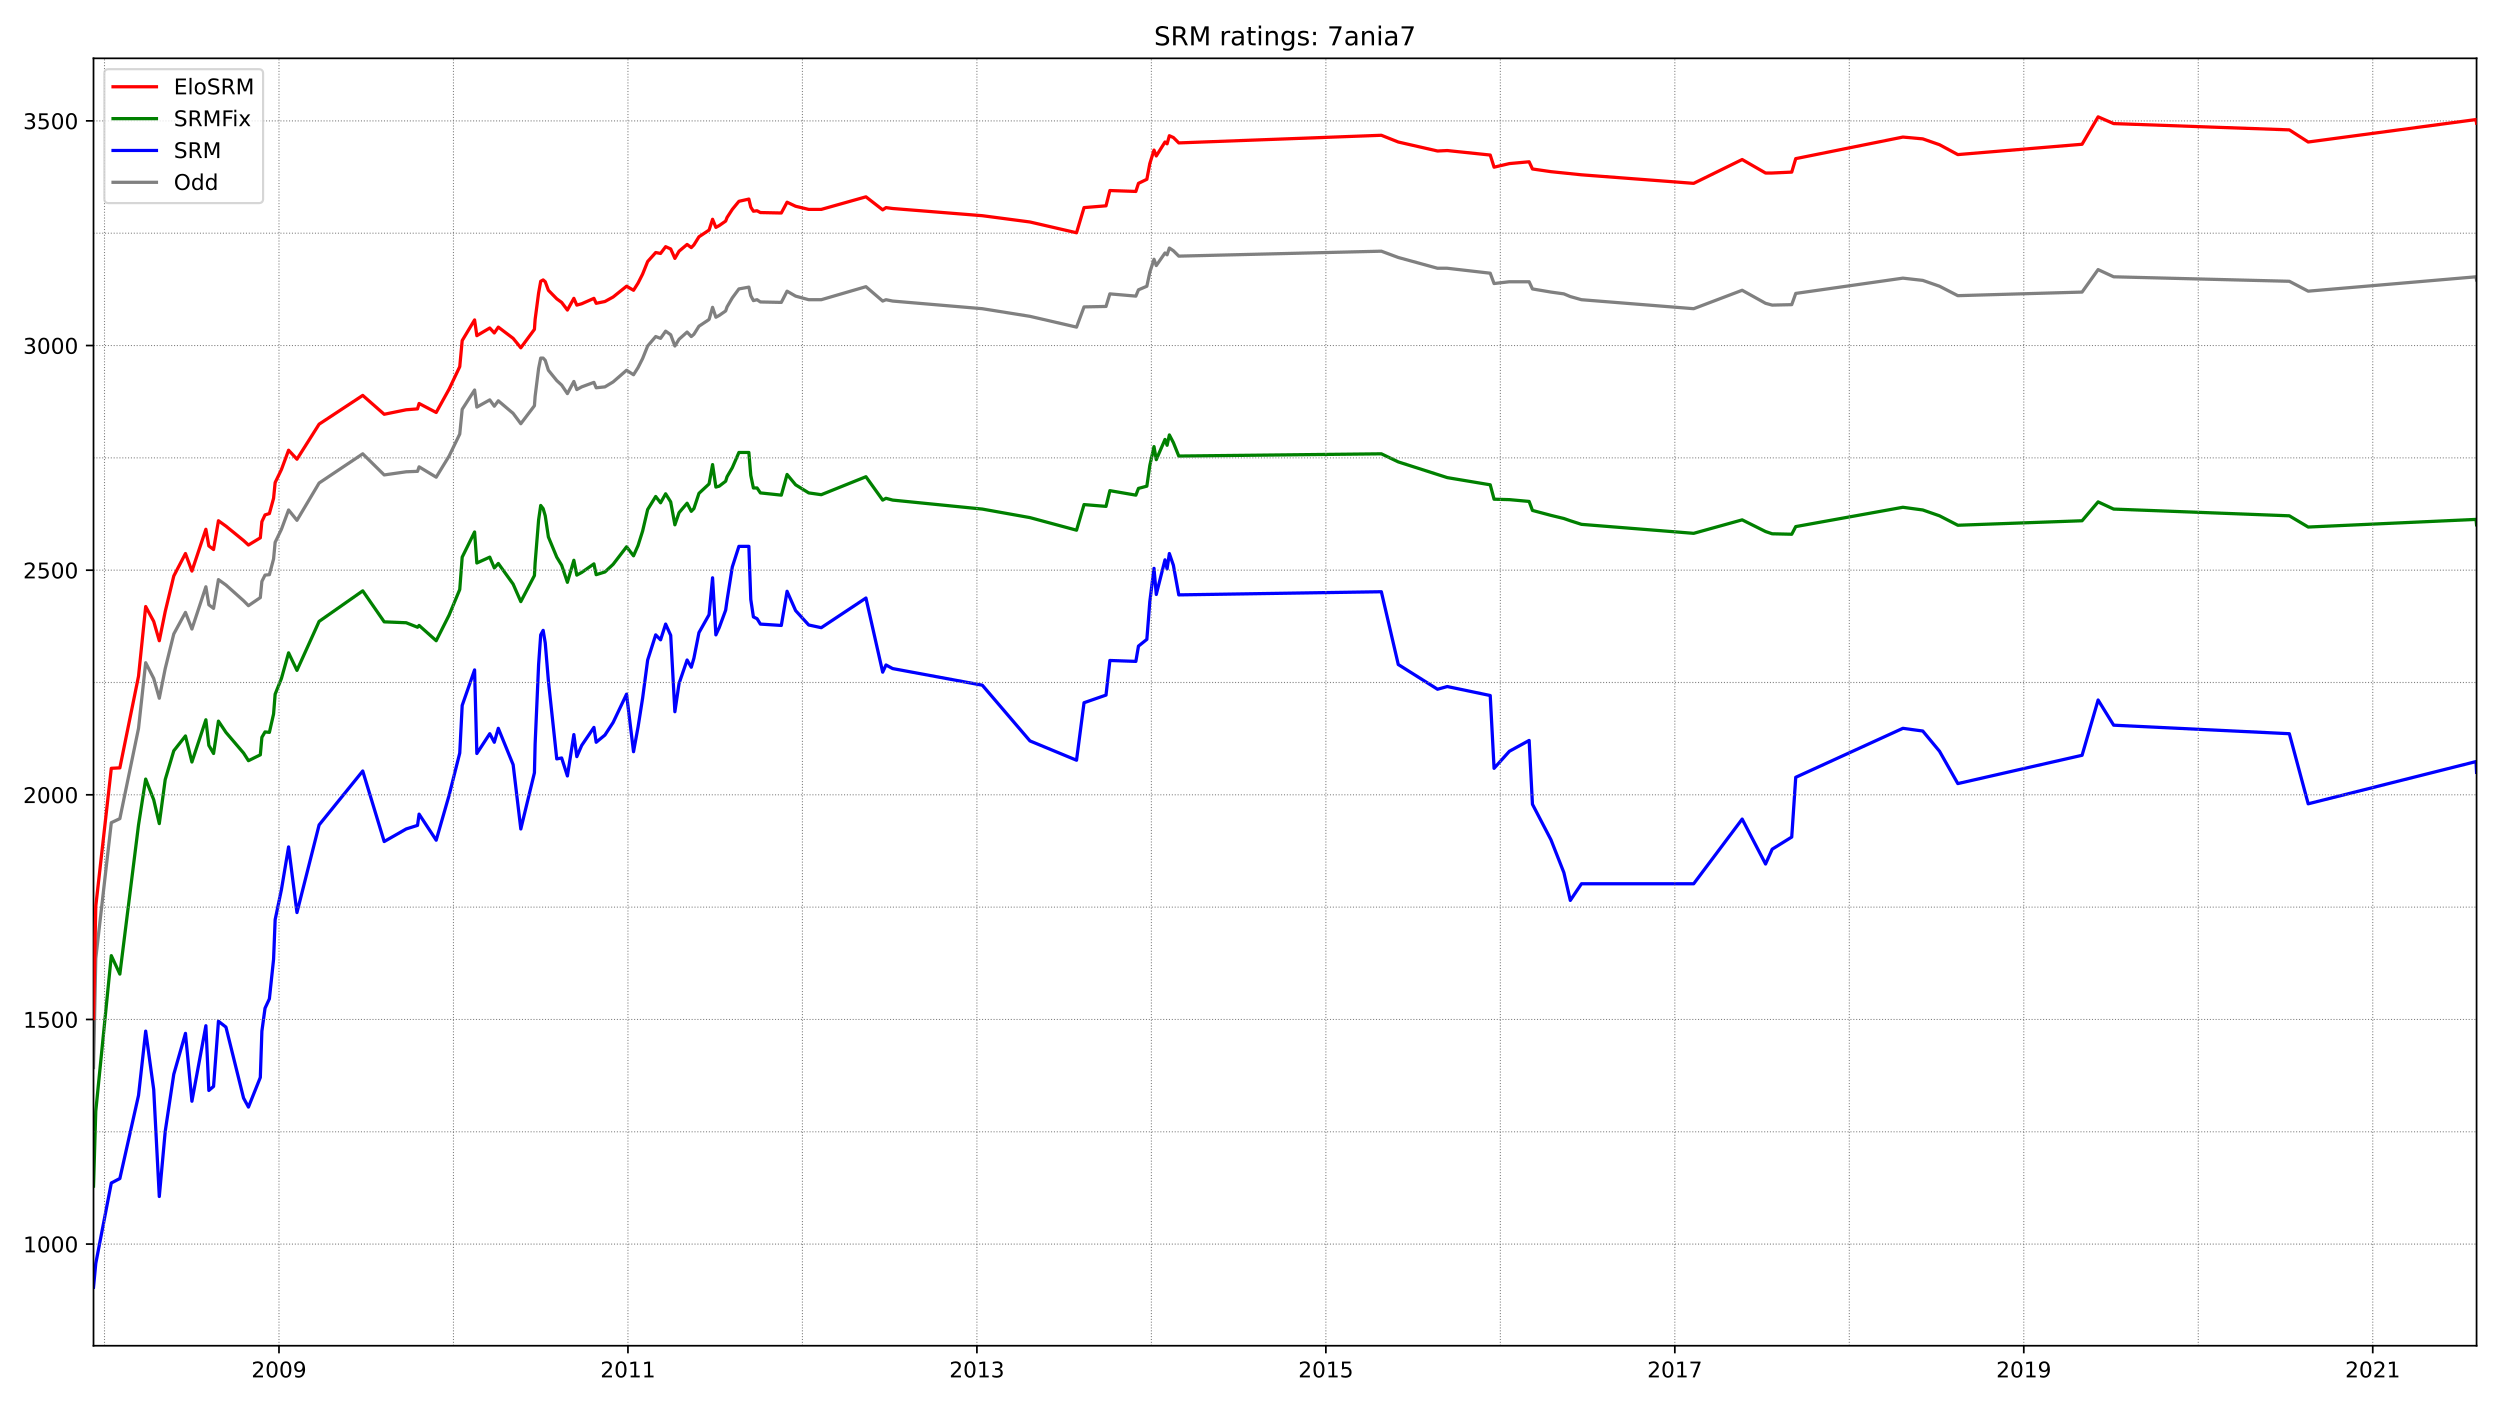 <?xml version="1.0" encoding="utf-8" standalone="no"?>
<!DOCTYPE svg PUBLIC "-//W3C//DTD SVG 1.1//EN"
  "http://www.w3.org/Graphics/SVG/1.1/DTD/svg11.dtd">
<!-- Created with matplotlib (https://matplotlib.org/) -->
<svg height="648pt" version="1.1" viewBox="0 0 1152 648" width="1152pt" xmlns="http://www.w3.org/2000/svg" xmlns:xlink="http://www.w3.org/1999/xlink">
 <defs>
  <style type="text/css">*{stroke-linecap:butt;stroke-linejoin:round;}</style>
 </defs>
 <g id="figure_1">
  <g id="patch_1">
   <path d="M 0 648 
L 1152 648 
L 1152 0 
L 0 0 
z
" style="fill:#ffffff;"/>
  </g>
  <g id="axes_1">
   <g id="patch_2">
    <path d="M 43.09 620.12 
L 1141.2 620.12 
L 1141.2 26.88 
L 43.09 26.88 
z
" style="fill:#ffffff;"/>
   </g>
   <g id="line2d_1">
    <path clip-path="url(#p98ef422252)" d="M 43.09 491.918 
L 44.135 441.61 
L 51.291 379.087 
L 55.23 377.224 
L 63.833 335.611 
L 67.13 305.385 
L 70.828 312.631 
L 73.401 321.74 
L 76.135 308.076 
L 80.074 292.135 
L 85.461 282.198 
L 88.436 289.858 
L 94.868 270.397 
L 96.235 278.678 
L 98.406 280.335 
L 100.657 267.085 
L 104.114 269.569 
L 112.234 276.815 
L 114.486 279.092 
L 119.953 275.366 
L 120.676 267.913 
L 122.124 265.014 
L 124.134 264.807 
L 126.063 257.561 
L 126.787 249.901 
L 129.681 243.898 
L 132.978 234.995 
L 136.837 239.757 
L 147.048 222.574 
L 167.148 209.117 
L 177.037 218.847 
L 187.168 217.398 
L 192.394 217.191 
L 193.117 215.121 
L 200.997 219.882 
L 206.946 210.152 
L 211.851 200.008 
L 212.976 188.621 
L 218.685 179.719 
L 219.73 187.586 
L 225.68 184.273 
L 227.77 187.172 
L 229.619 184.687 
L 236.453 190.484 
L 239.991 195.246 
L 246.262 186.965 
L 246.584 182.617 
L 248.192 169.781 
L 249.156 165.02 
L 250.282 165.02 
L 251.247 166.055 
L 252.694 170.609 
L 256.553 175.371 
L 258.805 177.441 
L 261.458 181.375 
L 264.433 175.785 
L 265.799 179.512 
L 268.051 178.27 
L 273.679 176.199 
L 274.724 178.684 
L 278.744 178.27 
L 282.523 175.992 
L 288.714 170.609 
L 291.93 172.68 
L 294.02 169.367 
L 296.11 165.227 
L 298.442 159.43 
L 302.14 155.082 
L 304.392 155.91 
L 306.723 152.598 
L 309.055 154.254 
L 310.984 159.43 
L 312.914 156.325 
L 316.612 153.012 
L 318.542 155.082 
L 319.748 154.047 
L 322.08 150.321 
L 326.743 147.215 
L 328.351 141.626 
L 329.879 146.18 
L 331.406 145.352 
L 334.381 143.282 
L 335.024 141.418 
L 337.436 137.278 
L 340.491 133.137 
L 345.074 132.309 
L 345.959 136.243 
L 347.165 138.52 
L 348.853 138.106 
L 350.381 139.141 
L 360.029 139.348 
L 362.682 134.172 
L 366.622 136.45 
L 372.652 138.106 
L 378.44 138.106 
L 399.023 132.102 
L 406.741 138.727 
L 408.269 138.106 
L 411.324 138.727 
L 452.65 142.247 
L 474.599 145.766 
L 496.066 150.735 
L 499.524 141.418 
L 509.654 141.211 
L 511.423 135.415 
L 523.403 136.45 
L 524.609 133.551 
L 528.468 131.895 
L 529.835 125.477 
L 531.764 119.473 
L 532.809 122.372 
L 536.829 116.575 
L 537.794 117.403 
L 538.839 114.298 
L 540.689 115.54 
L 543.181 118.024 
L 636.526 115.747 
L 644.325 118.645 
L 662.415 123.614 
L 666.917 123.614 
L 686.696 125.891 
L 688.465 130.653 
L 695.54 129.825 
L 704.625 129.825 
L 706.153 133.137 
L 714.675 134.587 
L 720.625 135.415 
L 723.6 136.657 
L 728.745 138.106 
L 780.443 142.247 
L 802.794 133.758 
L 813.568 139.762 
L 816.623 140.59 
L 825.628 140.383 
L 827.477 135.208 
L 876.843 128.169 
L 886.009 129.204 
L 893.727 131.895 
L 902.169 136.243 
L 959.414 134.587 
L 966.811 124.235 
L 973.967 127.548 
L 1054.93 129.618 
L 1063.614 134.172 
L 1140.959 127.548 
L 1141.2 128.997 
L 1141.2 128.997 
" style="fill:none;stroke:#808080;stroke-linecap:square;stroke-width:1.5;"/>
   </g>
   <g id="line2d_2">
    <path clip-path="url(#p98ef422252)" d="M 43.09 593.155 
L 44.135 582.182 
L 51.291 545.124 
L 55.23 543.054 
L 63.833 504.753 
L 67.13 475.148 
L 70.828 502.062 
L 73.401 551.335 
L 76.135 521.316 
L 80.074 495.023 
L 85.461 476.183 
L 88.436 507.445 
L 94.868 472.664 
L 96.235 502.476 
L 98.406 500.613 
L 100.657 470.594 
L 104.114 473.285 
L 112.234 505.996 
L 114.486 510.136 
L 119.953 496.472 
L 120.676 475.148 
L 122.124 464.59 
L 124.134 460.242 
L 126.063 442.024 
L 126.787 423.805 
L 129.681 409.934 
L 132.978 390.267 
L 136.837 420.493 
L 147.048 380.122 
L 167.148 355.279 
L 177.037 387.782 
L 187.168 381.986 
L 192.394 380.329 
L 193.117 375.154 
L 200.997 387.161 
L 206.946 366.458 
L 211.851 346.998 
L 212.976 325.053 
L 218.685 308.697 
L 219.73 347.205 
L 225.68 338.096 
L 227.77 342.029 
L 229.619 335.611 
L 236.453 352.38 
L 239.991 381.986 
L 246.262 356.107 
L 246.584 342.857 
L 248.192 306.213 
L 249.156 292.549 
L 250.282 290.479 
L 251.247 296.276 
L 252.694 313.666 
L 256.553 349.689 
L 258.805 349.275 
L 261.458 357.556 
L 264.433 338.51 
L 265.799 348.654 
L 268.051 343.478 
L 273.679 335.197 
L 274.724 342.029 
L 278.744 338.717 
L 282.523 332.92 
L 288.714 319.877 
L 291.93 346.377 
L 294.02 334.99 
L 296.11 321.74 
L 298.442 304.143 
L 302.14 292.549 
L 304.392 294.827 
L 306.723 287.581 
L 309.055 292.756 
L 310.984 327.951 
L 312.914 314.908 
L 316.612 304.143 
L 318.542 307.455 
L 319.748 303.315 
L 322.08 291.514 
L 326.743 283.233 
L 328.351 266.257 
L 329.879 292.549 
L 331.406 289.237 
L 334.381 281.163 
L 335.024 276.608 
L 337.436 261.288 
L 340.491 251.765 
L 345.074 251.765 
L 345.959 276.194 
L 347.165 284.268 
L 348.853 285.096 
L 350.381 287.581 
L 360.029 288.202 
L 362.682 272.467 
L 366.622 281.37 
L 372.652 287.995 
L 378.44 289.237 
L 399.023 275.573 
L 406.741 309.733 
L 408.269 306.42 
L 411.324 308.076 
L 452.65 315.736 
L 474.599 341.408 
L 496.066 350.31 
L 499.524 323.811 
L 509.654 320.291 
L 511.423 304.35 
L 523.403 304.764 
L 524.609 297.725 
L 528.468 294.62 
L 529.835 277.229 
L 531.764 261.909 
L 532.809 273.917 
L 536.829 257.975 
L 537.794 262.116 
L 538.839 255.077 
L 540.689 260.46 
L 543.181 274.124 
L 636.526 272.675 
L 644.325 306.213 
L 662.415 317.6 
L 666.917 316.358 
L 686.696 320.498 
L 688.465 354.037 
L 695.54 346.17 
L 704.625 341.201 
L 706.153 370.599 
L 714.675 386.954 
L 720.625 402.067 
L 723.6 414.903 
L 728.745 407.243 
L 780.443 407.243 
L 802.794 377.431 
L 813.568 398.134 
L 816.623 391.302 
L 825.628 385.712 
L 827.477 358.177 
L 876.843 335.611 
L 886.009 336.853 
L 893.727 346.17 
L 902.169 361.076 
L 959.414 348.033 
L 966.811 322.568 
L 973.967 334.162 
L 1054.93 338.096 
L 1063.614 370.392 
L 1140.959 350.931 
L 1141.2 355.9 
L 1141.2 355.9 
" style="fill:none;stroke:#0000ff;stroke-linecap:square;stroke-width:1.5;"/>
   </g>
   <g id="matplotlib.axis_1">
    <g id="xtick_1">
     <g id="line2d_3">
      <defs>
       <path d="M 0 0 
L 0 3.5 
" id="m61851f08ed" style="stroke:#000000;stroke-width:0.8;"/>
      </defs>
      <g>
       <use style="stroke:#000000;stroke-width:0.8;" x="128.556" xlink:href="#m61851f08ed" y="620.12"/>
      </g>
     </g>
     <g id="text_1">
      <!-- 2009 -->
      <g transform="translate(115.831 634.718)scale(0.1 -0.1)">
       <defs>
        <path d="M 19.188 8.297 
L 53.609 8.297 
L 53.609 0 
L 7.328 0 
L 7.328 8.297 
Q 12.938 14.109 22.625 23.891 
Q 32.328 33.688 34.812 36.531 
Q 39.547 41.844 41.422 45.531 
Q 43.312 49.219 43.312 52.781 
Q 43.312 58.594 39.234 62.25 
Q 35.156 65.922 28.609 65.922 
Q 23.969 65.922 18.812 64.312 
Q 13.672 62.703 7.812 59.422 
L 7.812 69.391 
Q 13.766 71.781 18.938 73 
Q 24.125 74.219 28.422 74.219 
Q 39.75 74.219 46.484 68.547 
Q 53.219 62.891 53.219 53.422 
Q 53.219 48.922 51.531 44.891 
Q 49.859 40.875 45.406 35.406 
Q 44.188 33.984 37.641 27.219 
Q 31.109 20.453 19.188 8.297 
z
" id="DejaVuSans-50"/>
        <path d="M 31.781 66.406 
Q 24.172 66.406 20.328 58.906 
Q 16.5 51.422 16.5 36.375 
Q 16.5 21.391 20.328 13.891 
Q 24.172 6.391 31.781 6.391 
Q 39.453 6.391 43.281 13.891 
Q 47.125 21.391 47.125 36.375 
Q 47.125 51.422 43.281 58.906 
Q 39.453 66.406 31.781 66.406 
z
M 31.781 74.219 
Q 44.047 74.219 50.516 64.516 
Q 56.984 54.828 56.984 36.375 
Q 56.984 17.969 50.516 8.266 
Q 44.047 -1.422 31.781 -1.422 
Q 19.531 -1.422 13.062 8.266 
Q 6.594 17.969 6.594 36.375 
Q 6.594 54.828 13.062 64.516 
Q 19.531 74.219 31.781 74.219 
z
" id="DejaVuSans-48"/>
        <path d="M 10.984 1.516 
L 10.984 10.5 
Q 14.703 8.734 18.5 7.812 
Q 22.312 6.891 25.984 6.891 
Q 35.75 6.891 40.891 13.453 
Q 46.047 20.016 46.781 33.406 
Q 43.953 29.203 39.594 26.953 
Q 35.25 24.703 29.984 24.703 
Q 19.047 24.703 12.672 31.312 
Q 6.297 37.938 6.297 49.422 
Q 6.297 60.641 12.938 67.422 
Q 19.578 74.219 30.609 74.219 
Q 43.266 74.219 49.922 64.516 
Q 56.594 54.828 56.594 36.375 
Q 56.594 19.141 48.406 8.859 
Q 40.234 -1.422 26.422 -1.422 
Q 22.703 -1.422 18.891 -0.688 
Q 15.094 0.047 10.984 1.516 
z
M 30.609 32.422 
Q 37.25 32.422 41.125 36.953 
Q 45.016 41.5 45.016 49.422 
Q 45.016 57.281 41.125 61.844 
Q 37.25 66.406 30.609 66.406 
Q 23.969 66.406 20.094 61.844 
Q 16.219 57.281 16.219 49.422 
Q 16.219 41.5 20.094 36.953 
Q 23.969 32.422 30.609 32.422 
z
" id="DejaVuSans-57"/>
       </defs>
       <use xlink:href="#DejaVuSans-50"/>
       <use x="63.623" xlink:href="#DejaVuSans-48"/>
       <use x="127.246" xlink:href="#DejaVuSans-48"/>
       <use x="190.869" xlink:href="#DejaVuSans-57"/>
      </g>
     </g>
    </g>
    <g id="xtick_2">
     <g id="line2d_4">
      <g>
       <use style="stroke:#000000;stroke-width:0.8;" x="289.357" xlink:href="#m61851f08ed" y="620.12"/>
      </g>
     </g>
     <g id="text_2">
      <!-- 2011 -->
      <g transform="translate(276.632 634.718)scale(0.1 -0.1)">
       <defs>
        <path d="M 12.406 8.297 
L 28.516 8.297 
L 28.516 63.922 
L 10.984 60.406 
L 10.984 69.391 
L 28.422 72.906 
L 38.281 72.906 
L 38.281 8.297 
L 54.391 8.297 
L 54.391 0 
L 12.406 0 
z
" id="DejaVuSans-49"/>
       </defs>
       <use xlink:href="#DejaVuSans-50"/>
       <use x="63.623" xlink:href="#DejaVuSans-48"/>
       <use x="127.246" xlink:href="#DejaVuSans-49"/>
       <use x="190.869" xlink:href="#DejaVuSans-49"/>
      </g>
     </g>
    </g>
    <g id="xtick_3">
     <g id="line2d_5">
      <g>
       <use style="stroke:#000000;stroke-width:0.8;" x="450.158" xlink:href="#m61851f08ed" y="620.12"/>
      </g>
     </g>
     <g id="text_3">
      <!-- 2013 -->
      <g transform="translate(437.433 634.718)scale(0.1 -0.1)">
       <defs>
        <path d="M 40.578 39.312 
Q 47.656 37.797 51.625 33 
Q 55.609 28.219 55.609 21.188 
Q 55.609 10.406 48.188 4.484 
Q 40.766 -1.422 27.094 -1.422 
Q 22.516 -1.422 17.656 -0.516 
Q 12.797 0.391 7.625 2.203 
L 7.625 11.719 
Q 11.719 9.328 16.594 8.109 
Q 21.484 6.891 26.812 6.891 
Q 36.078 6.891 40.938 10.547 
Q 45.797 14.203 45.797 21.188 
Q 45.797 27.641 41.281 31.266 
Q 36.766 34.906 28.719 34.906 
L 20.219 34.906 
L 20.219 43.016 
L 29.109 43.016 
Q 36.375 43.016 40.234 45.922 
Q 44.094 48.828 44.094 54.297 
Q 44.094 59.906 40.109 62.906 
Q 36.141 65.922 28.719 65.922 
Q 24.656 65.922 20.016 65.031 
Q 15.375 64.156 9.812 62.312 
L 9.812 71.094 
Q 15.438 72.656 20.344 73.438 
Q 25.25 74.219 29.594 74.219 
Q 40.828 74.219 47.359 69.109 
Q 53.906 64.016 53.906 55.328 
Q 53.906 49.266 50.438 45.094 
Q 46.969 40.922 40.578 39.312 
z
" id="DejaVuSans-51"/>
       </defs>
       <use xlink:href="#DejaVuSans-50"/>
       <use x="63.623" xlink:href="#DejaVuSans-48"/>
       <use x="127.246" xlink:href="#DejaVuSans-49"/>
       <use x="190.869" xlink:href="#DejaVuSans-51"/>
      </g>
     </g>
    </g>
    <g id="xtick_4">
     <g id="line2d_6">
      <g>
       <use style="stroke:#000000;stroke-width:0.8;" x="610.959" xlink:href="#m61851f08ed" y="620.12"/>
      </g>
     </g>
     <g id="text_4">
      <!-- 2015 -->
      <g transform="translate(598.234 634.718)scale(0.1 -0.1)">
       <defs>
        <path d="M 10.797 72.906 
L 49.516 72.906 
L 49.516 64.594 
L 19.828 64.594 
L 19.828 46.734 
Q 21.969 47.469 24.109 47.828 
Q 26.266 48.188 28.422 48.188 
Q 40.625 48.188 47.75 41.5 
Q 54.891 34.812 54.891 23.391 
Q 54.891 11.625 47.562 5.094 
Q 40.234 -1.422 26.906 -1.422 
Q 22.312 -1.422 17.547 -0.641 
Q 12.797 0.141 7.719 1.703 
L 7.719 11.625 
Q 12.109 9.234 16.797 8.062 
Q 21.484 6.891 26.703 6.891 
Q 35.156 6.891 40.078 11.328 
Q 45.016 15.766 45.016 23.391 
Q 45.016 31 40.078 35.438 
Q 35.156 39.891 26.703 39.891 
Q 22.75 39.891 18.812 39.016 
Q 14.891 38.141 10.797 36.281 
z
" id="DejaVuSans-53"/>
       </defs>
       <use xlink:href="#DejaVuSans-50"/>
       <use x="63.623" xlink:href="#DejaVuSans-48"/>
       <use x="127.246" xlink:href="#DejaVuSans-49"/>
       <use x="190.869" xlink:href="#DejaVuSans-53"/>
      </g>
     </g>
    </g>
    <g id="xtick_5">
     <g id="line2d_7">
      <g>
       <use style="stroke:#000000;stroke-width:0.8;" x="771.76" xlink:href="#m61851f08ed" y="620.12"/>
      </g>
     </g>
     <g id="text_5">
      <!-- 2017 -->
      <g transform="translate(759.035 634.718)scale(0.1 -0.1)">
       <defs>
        <path d="M 8.203 72.906 
L 55.078 72.906 
L 55.078 68.703 
L 28.609 0 
L 18.312 0 
L 43.219 64.594 
L 8.203 64.594 
z
" id="DejaVuSans-55"/>
       </defs>
       <use xlink:href="#DejaVuSans-50"/>
       <use x="63.623" xlink:href="#DejaVuSans-48"/>
       <use x="127.246" xlink:href="#DejaVuSans-49"/>
       <use x="190.869" xlink:href="#DejaVuSans-55"/>
      </g>
     </g>
    </g>
    <g id="xtick_6">
     <g id="line2d_8">
      <g>
       <use style="stroke:#000000;stroke-width:0.8;" x="932.561" xlink:href="#m61851f08ed" y="620.12"/>
      </g>
     </g>
     <g id="text_6">
      <!-- 2019 -->
      <g transform="translate(919.836 634.718)scale(0.1 -0.1)">
       <use xlink:href="#DejaVuSans-50"/>
       <use x="63.623" xlink:href="#DejaVuSans-48"/>
       <use x="127.246" xlink:href="#DejaVuSans-49"/>
       <use x="190.869" xlink:href="#DejaVuSans-57"/>
      </g>
     </g>
    </g>
    <g id="xtick_7">
     <g id="line2d_9">
      <g>
       <use style="stroke:#000000;stroke-width:0.8;" x="1093.362" xlink:href="#m61851f08ed" y="620.12"/>
      </g>
     </g>
     <g id="text_7">
      <!-- 2021 -->
      <g transform="translate(1080.637 634.718)scale(0.1 -0.1)">
       <use xlink:href="#DejaVuSans-50"/>
       <use x="63.623" xlink:href="#DejaVuSans-48"/>
       <use x="127.246" xlink:href="#DejaVuSans-50"/>
       <use x="190.869" xlink:href="#DejaVuSans-49"/>
      </g>
     </g>
    </g>
   </g>
   <g id="matplotlib.axis_2">
    <g id="ytick_1">
     <g id="line2d_10">
      <defs>
       <path d="M 0 0 
L -3.5 0 
" id="mcc4189bfad" style="stroke:#000000;stroke-width:0.8;"/>
      </defs>
      <g>
       <use style="stroke:#000000;stroke-width:0.8;" x="43.09" xlink:href="#mcc4189bfad" y="573.28"/>
      </g>
     </g>
     <g id="text_8">
      <!-- 1000 -->
      <g transform="translate(10.64 577.079)scale(0.1 -0.1)">
       <use xlink:href="#DejaVuSans-49"/>
       <use x="63.623" xlink:href="#DejaVuSans-48"/>
       <use x="127.246" xlink:href="#DejaVuSans-48"/>
       <use x="190.869" xlink:href="#DejaVuSans-48"/>
      </g>
     </g>
    </g>
    <g id="ytick_2">
     <g id="line2d_11">
      <g>
       <use style="stroke:#000000;stroke-width:0.8;" x="43.09" xlink:href="#mcc4189bfad" y="469.766"/>
      </g>
     </g>
     <g id="text_9">
      <!-- 1500 -->
      <g transform="translate(10.64 473.565)scale(0.1 -0.1)">
       <use xlink:href="#DejaVuSans-49"/>
       <use x="63.623" xlink:href="#DejaVuSans-53"/>
       <use x="127.246" xlink:href="#DejaVuSans-48"/>
       <use x="190.869" xlink:href="#DejaVuSans-48"/>
      </g>
     </g>
    </g>
    <g id="ytick_3">
     <g id="line2d_12">
      <g>
       <use style="stroke:#000000;stroke-width:0.8;" x="43.09" xlink:href="#mcc4189bfad" y="366.251"/>
      </g>
     </g>
     <g id="text_10">
      <!-- 2000 -->
      <g transform="translate(10.64 370.051)scale(0.1 -0.1)">
       <use xlink:href="#DejaVuSans-50"/>
       <use x="63.623" xlink:href="#DejaVuSans-48"/>
       <use x="127.246" xlink:href="#DejaVuSans-48"/>
       <use x="190.869" xlink:href="#DejaVuSans-48"/>
      </g>
     </g>
    </g>
    <g id="ytick_4">
     <g id="line2d_13">
      <g>
       <use style="stroke:#000000;stroke-width:0.8;" x="43.09" xlink:href="#mcc4189bfad" y="262.737"/>
      </g>
     </g>
     <g id="text_11">
      <!-- 2500 -->
      <g transform="translate(10.64 266.536)scale(0.1 -0.1)">
       <use xlink:href="#DejaVuSans-50"/>
       <use x="63.623" xlink:href="#DejaVuSans-53"/>
       <use x="127.246" xlink:href="#DejaVuSans-48"/>
       <use x="190.869" xlink:href="#DejaVuSans-48"/>
      </g>
     </g>
    </g>
    <g id="ytick_5">
     <g id="line2d_14">
      <g>
       <use style="stroke:#000000;stroke-width:0.8;" x="43.09" xlink:href="#mcc4189bfad" y="159.223"/>
      </g>
     </g>
     <g id="text_12">
      <!-- 3000 -->
      <g transform="translate(10.64 163.022)scale(0.1 -0.1)">
       <use xlink:href="#DejaVuSans-51"/>
       <use x="63.623" xlink:href="#DejaVuSans-48"/>
       <use x="127.246" xlink:href="#DejaVuSans-48"/>
       <use x="190.869" xlink:href="#DejaVuSans-48"/>
      </g>
     </g>
    </g>
    <g id="ytick_6">
     <g id="line2d_15">
      <g>
       <use style="stroke:#000000;stroke-width:0.8;" x="43.09" xlink:href="#mcc4189bfad" y="55.709"/>
      </g>
     </g>
     <g id="text_13">
      <!-- 3500 -->
      <g transform="translate(10.64 59.508)scale(0.1 -0.1)">
       <use xlink:href="#DejaVuSans-51"/>
       <use x="63.623" xlink:href="#DejaVuSans-53"/>
       <use x="127.246" xlink:href="#DejaVuSans-48"/>
       <use x="190.869" xlink:href="#DejaVuSans-48"/>
      </g>
     </g>
    </g>
   </g>
   <g id="line2d_16">
    <path clip-path="url(#p98ef422252)" d="M 43.09 546.573 
L 44.135 511.999 
L 51.291 440.368 
L 55.23 448.856 
L 63.833 380.122 
L 67.13 359.005 
L 70.828 368.529 
L 73.401 379.501 
L 76.135 359.212 
L 80.074 345.963 
L 85.461 339.131 
L 88.436 351.138 
L 94.868 331.678 
L 96.235 343.478 
L 98.406 347.205 
L 100.657 332.299 
L 104.114 337.474 
L 112.234 346.998 
L 114.486 350.517 
L 119.953 347.826 
L 120.676 339.752 
L 122.124 337.267 
L 124.134 337.474 
L 126.063 328.986 
L 126.787 319.877 
L 129.681 312.631 
L 132.978 300.83 
L 136.837 308.904 
L 147.048 286.338 
L 167.148 272.26 
L 177.037 286.545 
L 187.168 286.959 
L 192.394 289.03 
L 193.117 288.202 
L 200.997 295.241 
L 206.946 283.44 
L 211.851 271.639 
L 212.976 256.733 
L 218.685 245.14 
L 219.73 259.425 
L 225.68 256.733 
L 227.77 261.702 
L 229.619 259.632 
L 236.453 269.155 
L 239.991 277.229 
L 246.262 265.221 
L 246.584 259.425 
L 248.192 239.55 
L 249.156 232.925 
L 250.282 234.374 
L 251.247 237.687 
L 252.694 247.417 
L 256.553 256.733 
L 258.805 260.46 
L 261.458 268.327 
L 264.433 258.183 
L 265.799 265.014 
L 268.051 263.772 
L 273.679 259.839 
L 274.724 264.807 
L 278.744 263.565 
L 282.523 260.046 
L 288.714 251.972 
L 291.93 256.112 
L 294.02 251.351 
L 296.11 244.726 
L 298.442 234.788 
L 302.14 228.784 
L 304.392 231.683 
L 306.723 227.542 
L 309.055 231.269 
L 310.984 241.827 
L 312.914 236.238 
L 316.612 231.89 
L 318.542 235.616 
L 319.748 234.374 
L 322.08 227.335 
L 326.743 222.988 
L 328.351 214.085 
L 329.879 224.437 
L 331.406 224.023 
L 334.381 221.746 
L 335.024 219.675 
L 337.436 215.535 
L 340.491 208.496 
L 345.074 208.496 
L 345.959 219.054 
L 347.165 224.851 
L 348.853 224.851 
L 350.381 227.128 
L 360.029 228.163 
L 362.682 218.64 
L 366.622 223.402 
L 372.652 227.128 
L 378.44 227.956 
L 399.023 219.675 
L 406.741 230.441 
L 408.269 229.613 
L 411.324 230.441 
L 452.65 234.581 
L 474.599 238.515 
L 496.066 244.312 
L 499.524 232.511 
L 509.654 233.339 
L 511.423 226.093 
L 523.403 228.163 
L 524.609 225.058 
L 528.468 224.023 
L 529.835 214.5 
L 531.764 205.804 
L 532.809 211.808 
L 536.829 202.492 
L 537.794 205.183 
L 538.839 200.422 
L 540.689 203.941 
L 543.181 210.152 
L 636.526 209.117 
L 644.325 212.843 
L 666.917 220.089 
L 686.696 223.402 
L 688.465 230.027 
L 695.54 230.234 
L 704.625 231.062 
L 706.153 235.202 
L 714.675 237.48 
L 720.625 238.929 
L 723.6 239.964 
L 728.745 241.62 
L 780.443 245.761 
L 802.794 239.55 
L 813.568 244.933 
L 816.623 245.968 
L 825.628 246.175 
L 827.477 242.655 
L 876.843 233.753 
L 886.009 234.995 
L 893.727 237.687 
L 902.169 242.034 
L 959.414 239.964 
L 966.811 231.269 
L 973.967 234.581 
L 1054.93 237.687 
L 1063.614 242.862 
L 1140.959 239.343 
L 1141.2 241.827 
L 1141.2 241.827 
" style="fill:none;stroke:#008000;stroke-linecap:square;stroke-width:1.5;"/>
   </g>
   <g id="line2d_17">
    <path clip-path="url(#p98ef422252)" d="M 43.09 573.28 
L 1141.2 573.28 
" style="fill:none;stroke:#808080;stroke-dasharray:0.5,0.825;stroke-dashoffset:0;stroke-width:0.5;"/>
   </g>
   <g id="line2d_18">
    <path clip-path="url(#p98ef422252)" d="M 43.09 521.523 
L 1141.2 521.523 
" style="fill:none;stroke:#808080;stroke-dasharray:0.5,0.825;stroke-dashoffset:0;stroke-width:0.5;"/>
   </g>
   <g id="line2d_19">
    <path clip-path="url(#p98ef422252)" d="M 43.09 469.766 
L 1141.2 469.766 
" style="fill:none;stroke:#808080;stroke-dasharray:0.5,0.825;stroke-dashoffset:0;stroke-width:0.5;"/>
   </g>
   <g id="line2d_20">
    <path clip-path="url(#p98ef422252)" d="M 43.09 418.008 
L 1141.2 418.008 
" style="fill:none;stroke:#808080;stroke-dasharray:0.5,0.825;stroke-dashoffset:0;stroke-width:0.5;"/>
   </g>
   <g id="line2d_21">
    <path clip-path="url(#p98ef422252)" d="M 43.09 366.251 
L 1141.2 366.251 
" style="fill:none;stroke:#808080;stroke-dasharray:0.5,0.825;stroke-dashoffset:0;stroke-width:0.5;"/>
   </g>
   <g id="line2d_22">
    <path clip-path="url(#p98ef422252)" d="M 43.09 314.494 
L 1141.2 314.494 
" style="fill:none;stroke:#808080;stroke-dasharray:0.5,0.825;stroke-dashoffset:0;stroke-width:0.5;"/>
   </g>
   <g id="line2d_23">
    <path clip-path="url(#p98ef422252)" d="M 43.09 262.737 
L 1141.2 262.737 
" style="fill:none;stroke:#808080;stroke-dasharray:0.5,0.825;stroke-dashoffset:0;stroke-width:0.5;"/>
   </g>
   <g id="line2d_24">
    <path clip-path="url(#p98ef422252)" d="M 43.09 210.98 
L 1141.2 210.98 
" style="fill:none;stroke:#808080;stroke-dasharray:0.5,0.825;stroke-dashoffset:0;stroke-width:0.5;"/>
   </g>
   <g id="line2d_25">
    <path clip-path="url(#p98ef422252)" d="M 43.09 159.223 
L 1141.2 159.223 
" style="fill:none;stroke:#808080;stroke-dasharray:0.5,0.825;stroke-dashoffset:0;stroke-width:0.5;"/>
   </g>
   <g id="line2d_26">
    <path clip-path="url(#p98ef422252)" d="M 43.09 107.466 
L 1141.2 107.466 
" style="fill:none;stroke:#808080;stroke-dasharray:0.5,0.825;stroke-dashoffset:0;stroke-width:0.5;"/>
   </g>
   <g id="line2d_27">
    <path clip-path="url(#p98ef422252)" d="M 43.09 55.709 
L 1141.2 55.709 
" style="fill:none;stroke:#808080;stroke-dasharray:0.5,0.825;stroke-dashoffset:0;stroke-width:0.5;"/>
   </g>
   <g id="line2d_28">
    <path clip-path="url(#p98ef422252)" d="M 48.155 620.12 
L 48.155 26.88 
" style="fill:none;stroke:#808080;stroke-dasharray:0.5,0.825;stroke-dashoffset:0;stroke-width:0.5;"/>
   </g>
   <g id="line2d_29">
    <path clip-path="url(#p98ef422252)" d="M 128.556 620.12 
L 128.556 26.88 
" style="fill:none;stroke:#808080;stroke-dasharray:0.5,0.825;stroke-dashoffset:0;stroke-width:0.5;"/>
   </g>
   <g id="line2d_30">
    <path clip-path="url(#p98ef422252)" d="M 208.956 620.12 
L 208.956 26.88 
" style="fill:none;stroke:#808080;stroke-dasharray:0.5,0.825;stroke-dashoffset:0;stroke-width:0.5;"/>
   </g>
   <g id="line2d_31">
    <path clip-path="url(#p98ef422252)" d="M 289.357 620.12 
L 289.357 26.88 
" style="fill:none;stroke:#808080;stroke-dasharray:0.5,0.825;stroke-dashoffset:0;stroke-width:0.5;"/>
   </g>
   <g id="line2d_32">
    <path clip-path="url(#p98ef422252)" d="M 369.757 620.12 
L 369.757 26.88 
" style="fill:none;stroke:#808080;stroke-dasharray:0.5,0.825;stroke-dashoffset:0;stroke-width:0.5;"/>
   </g>
   <g id="line2d_33">
    <path clip-path="url(#p98ef422252)" d="M 450.158 620.12 
L 450.158 26.88 
" style="fill:none;stroke:#808080;stroke-dasharray:0.5,0.825;stroke-dashoffset:0;stroke-width:0.5;"/>
   </g>
   <g id="line2d_34">
    <path clip-path="url(#p98ef422252)" d="M 530.558 620.12 
L 530.558 26.88 
" style="fill:none;stroke:#808080;stroke-dasharray:0.5,0.825;stroke-dashoffset:0;stroke-width:0.5;"/>
   </g>
   <g id="line2d_35">
    <path clip-path="url(#p98ef422252)" d="M 610.959 620.12 
L 610.959 26.88 
" style="fill:none;stroke:#808080;stroke-dasharray:0.5,0.825;stroke-dashoffset:0;stroke-width:0.5;"/>
   </g>
   <g id="line2d_36">
    <path clip-path="url(#p98ef422252)" d="M 691.359 620.12 
L 691.359 26.88 
" style="fill:none;stroke:#808080;stroke-dasharray:0.5,0.825;stroke-dashoffset:0;stroke-width:0.5;"/>
   </g>
   <g id="line2d_37">
    <path clip-path="url(#p98ef422252)" d="M 771.76 620.12 
L 771.76 26.88 
" style="fill:none;stroke:#808080;stroke-dasharray:0.5,0.825;stroke-dashoffset:0;stroke-width:0.5;"/>
   </g>
   <g id="line2d_38">
    <path clip-path="url(#p98ef422252)" d="M 852.16 620.12 
L 852.16 26.88 
" style="fill:none;stroke:#808080;stroke-dasharray:0.5,0.825;stroke-dashoffset:0;stroke-width:0.5;"/>
   </g>
   <g id="line2d_39">
    <path clip-path="url(#p98ef422252)" d="M 932.561 620.12 
L 932.561 26.88 
" style="fill:none;stroke:#808080;stroke-dasharray:0.5,0.825;stroke-dashoffset:0;stroke-width:0.5;"/>
   </g>
   <g id="line2d_40">
    <path clip-path="url(#p98ef422252)" d="M 1012.961 620.12 
L 1012.961 26.88 
" style="fill:none;stroke:#808080;stroke-dasharray:0.5,0.825;stroke-dashoffset:0;stroke-width:0.5;"/>
   </g>
   <g id="line2d_41">
    <path clip-path="url(#p98ef422252)" d="M 1093.362 620.12 
L 1093.362 26.88 
" style="fill:none;stroke:#808080;stroke-dasharray:0.5,0.825;stroke-dashoffset:0;stroke-width:0.5;"/>
   </g>
   <g id="patch_3">
    <path d="M 43.09 620.12 
L 43.09 26.88 
" style="fill:none;stroke:#000000;stroke-linecap:square;stroke-linejoin:miter;stroke-width:0.8;"/>
   </g>
   <g id="patch_4">
    <path d="M 1141.2 620.12 
L 1141.2 26.88 
" style="fill:none;stroke:#000000;stroke-linecap:square;stroke-linejoin:miter;stroke-width:0.8;"/>
   </g>
   <g id="patch_5">
    <path d="M 43.09 620.12 
L 1141.2 620.12 
" style="fill:none;stroke:#000000;stroke-linecap:square;stroke-linejoin:miter;stroke-width:0.8;"/>
   </g>
   <g id="patch_6">
    <path d="M 43.09 26.88 
L 1141.2 26.88 
" style="fill:none;stroke:#000000;stroke-linecap:square;stroke-linejoin:miter;stroke-width:0.8;"/>
   </g>
   <g id="line2d_42">
    <path clip-path="url(#p98ef422252)" d="M 43.09 469.352 
L 44.135 417.594 
L 51.291 354.037 
L 55.23 353.83 
L 63.833 311.596 
L 67.13 279.506 
L 70.828 286.338 
L 73.401 295.241 
L 76.135 281.784 
L 80.074 265.429 
L 85.461 255.077 
L 88.436 263.151 
L 94.868 243.898 
L 96.235 251.558 
L 98.406 253.214 
L 100.657 239.964 
L 104.114 242.448 
L 112.234 249.073 
L 114.486 251.144 
L 119.953 247.831 
L 120.676 240.378 
L 122.124 237.273 
L 124.134 236.652 
L 126.063 229.613 
L 126.787 222.367 
L 129.681 216.363 
L 132.978 207.461 
L 136.837 211.601 
L 147.048 195.453 
L 167.148 182.203 
L 177.037 190.898 
L 187.168 188.828 
L 192.394 188.414 
L 193.117 185.93 
L 200.997 190.07 
L 206.946 179.305 
L 211.851 168.953 
L 212.976 156.946 
L 218.685 147.422 
L 219.73 154.668 
L 225.68 151.149 
L 227.77 153.426 
L 229.619 150.735 
L 236.453 155.91 
L 239.991 160.258 
L 246.262 151.77 
L 246.584 147.215 
L 248.192 135.001 
L 249.156 129.618 
L 250.282 128.997 
L 251.247 129.825 
L 252.694 133.758 
L 256.553 137.692 
L 258.805 139.348 
L 261.458 142.868 
L 264.433 137.485 
L 265.799 140.59 
L 268.051 139.969 
L 273.679 137.485 
L 274.724 139.762 
L 278.744 138.934 
L 282.523 136.864 
L 288.714 131.895 
L 291.93 133.758 
L 294.02 130.446 
L 296.11 126.305 
L 298.442 120.509 
L 302.14 116.368 
L 304.392 116.782 
L 306.723 113.677 
L 309.055 114.712 
L 310.984 119.059 
L 312.914 115.747 
L 316.612 112.642 
L 318.542 114.091 
L 319.748 112.849 
L 322.08 109.122 
L 326.743 106.017 
L 328.351 101.048 
L 329.879 104.774 
L 331.406 103.946 
L 334.381 101.876 
L 335.024 100.22 
L 337.436 96.493 
L 340.491 92.767 
L 345.074 91.732 
L 345.959 95.458 
L 347.165 97.321 
L 348.853 97.114 
L 350.381 97.943 
L 360.029 98.15 
L 362.682 93.181 
L 366.622 95.044 
L 372.652 96.493 
L 378.44 96.493 
L 399.023 90.697 
L 406.741 96.7 
L 408.269 95.665 
L 411.324 96.079 
L 452.65 99.392 
L 474.599 102.29 
L 496.066 107.259 
L 499.524 95.665 
L 509.654 94.837 
L 511.423 87.798 
L 523.403 88.212 
L 524.609 84.486 
L 528.468 82.622 
L 529.835 75.376 
L 531.764 69.166 
L 532.809 71.857 
L 536.829 65.439 
L 537.794 66.267 
L 538.839 62.541 
L 540.689 63.369 
L 543.181 65.853 
L 636.526 62.334 
L 644.325 65.439 
L 662.415 69.58 
L 666.917 69.373 
L 686.696 71.443 
L 688.465 77.033 
L 695.54 75.376 
L 704.625 74.548 
L 706.153 77.861 
L 714.675 79.103 
L 728.745 80.552 
L 780.443 84.486 
L 802.794 73.513 
L 813.568 79.724 
L 816.623 79.724 
L 825.628 79.31 
L 827.477 73.099 
L 876.843 63.162 
L 886.009 63.99 
L 893.727 66.681 
L 902.169 71.236 
L 959.414 66.474 
L 966.811 53.845 
L 973.967 56.951 
L 1054.93 59.849 
L 1063.614 65.439 
L 1140.959 55.088 
L 1141.2 56.744 
L 1141.2 56.744 
" style="fill:none;stroke:#ff0000;stroke-linecap:square;stroke-width:1.5;"/>
   </g>
   <g id="text_14">
    <!-- SRM ratings: 7ania7 -->
    <g transform="translate(531.797 20.88)scale(0.12 -0.12)">
     <defs>
      <path d="M 53.516 70.516 
L 53.516 60.891 
Q 47.906 63.578 42.922 64.891 
Q 37.938 66.219 33.297 66.219 
Q 25.25 66.219 20.875 63.094 
Q 16.5 59.969 16.5 54.203 
Q 16.5 49.359 19.406 46.891 
Q 22.312 44.438 30.422 42.922 
L 36.375 41.703 
Q 47.406 39.594 52.656 34.297 
Q 57.906 29 57.906 20.125 
Q 57.906 9.516 50.797 4.047 
Q 43.703 -1.422 29.984 -1.422 
Q 24.812 -1.422 18.969 -0.25 
Q 13.141 0.922 6.891 3.219 
L 6.891 13.375 
Q 12.891 10.016 18.656 8.297 
Q 24.422 6.594 29.984 6.594 
Q 38.422 6.594 43.016 9.906 
Q 47.609 13.234 47.609 19.391 
Q 47.609 24.75 44.312 27.781 
Q 41.016 30.812 33.5 32.328 
L 27.484 33.5 
Q 16.453 35.688 11.516 40.375 
Q 6.594 45.062 6.594 53.422 
Q 6.594 63.094 13.406 68.656 
Q 20.219 74.219 32.172 74.219 
Q 37.312 74.219 42.625 73.281 
Q 47.953 72.359 53.516 70.516 
z
" id="DejaVuSans-83"/>
      <path d="M 44.391 34.188 
Q 47.562 33.109 50.562 29.594 
Q 53.562 26.078 56.594 19.922 
L 66.609 0 
L 56 0 
L 46.688 18.703 
Q 43.062 26.031 39.672 28.422 
Q 36.281 30.812 30.422 30.812 
L 19.672 30.812 
L 19.672 0 
L 9.812 0 
L 9.812 72.906 
L 32.078 72.906 
Q 44.578 72.906 50.734 67.672 
Q 56.891 62.453 56.891 51.906 
Q 56.891 45.016 53.688 40.469 
Q 50.484 35.938 44.391 34.188 
z
M 19.672 64.797 
L 19.672 38.922 
L 32.078 38.922 
Q 39.203 38.922 42.844 42.219 
Q 46.484 45.516 46.484 51.906 
Q 46.484 58.297 42.844 61.547 
Q 39.203 64.797 32.078 64.797 
z
" id="DejaVuSans-82"/>
      <path d="M 9.812 72.906 
L 24.516 72.906 
L 43.109 23.297 
L 61.812 72.906 
L 76.516 72.906 
L 76.516 0 
L 66.891 0 
L 66.891 64.016 
L 48.094 14.016 
L 38.188 14.016 
L 19.391 64.016 
L 19.391 0 
L 9.812 0 
z
" id="DejaVuSans-77"/>
      <path id="DejaVuSans-32"/>
      <path d="M 41.109 46.297 
Q 39.594 47.172 37.812 47.578 
Q 36.031 48 33.891 48 
Q 26.266 48 22.188 43.047 
Q 18.109 38.094 18.109 28.812 
L 18.109 0 
L 9.078 0 
L 9.078 54.688 
L 18.109 54.688 
L 18.109 46.188 
Q 20.953 51.172 25.484 53.578 
Q 30.031 56 36.531 56 
Q 37.453 56 38.578 55.875 
Q 39.703 55.766 41.062 55.516 
z
" id="DejaVuSans-114"/>
      <path d="M 34.281 27.484 
Q 23.391 27.484 19.188 25 
Q 14.984 22.516 14.984 16.5 
Q 14.984 11.719 18.141 8.906 
Q 21.297 6.109 26.703 6.109 
Q 34.188 6.109 38.703 11.406 
Q 43.219 16.703 43.219 25.484 
L 43.219 27.484 
z
M 52.203 31.203 
L 52.203 0 
L 43.219 0 
L 43.219 8.297 
Q 40.141 3.328 35.547 0.953 
Q 30.953 -1.422 24.312 -1.422 
Q 15.922 -1.422 10.953 3.297 
Q 6 8.016 6 15.922 
Q 6 25.141 12.172 29.828 
Q 18.359 34.516 30.609 34.516 
L 43.219 34.516 
L 43.219 35.406 
Q 43.219 41.609 39.141 45 
Q 35.062 48.391 27.688 48.391 
Q 23 48.391 18.547 47.266 
Q 14.109 46.141 10.016 43.891 
L 10.016 52.203 
Q 14.938 54.109 19.578 55.047 
Q 24.219 56 28.609 56 
Q 40.484 56 46.344 49.844 
Q 52.203 43.703 52.203 31.203 
z
" id="DejaVuSans-97"/>
      <path d="M 18.312 70.219 
L 18.312 54.688 
L 36.812 54.688 
L 36.812 47.703 
L 18.312 47.703 
L 18.312 18.016 
Q 18.312 11.328 20.141 9.422 
Q 21.969 7.516 27.594 7.516 
L 36.812 7.516 
L 36.812 0 
L 27.594 0 
Q 17.188 0 13.234 3.875 
Q 9.281 7.766 9.281 18.016 
L 9.281 47.703 
L 2.688 47.703 
L 2.688 54.688 
L 9.281 54.688 
L 9.281 70.219 
z
" id="DejaVuSans-116"/>
      <path d="M 9.422 54.688 
L 18.406 54.688 
L 18.406 0 
L 9.422 0 
z
M 9.422 75.984 
L 18.406 75.984 
L 18.406 64.594 
L 9.422 64.594 
z
" id="DejaVuSans-105"/>
      <path d="M 54.891 33.016 
L 54.891 0 
L 45.906 0 
L 45.906 32.719 
Q 45.906 40.484 42.875 44.328 
Q 39.844 48.188 33.797 48.188 
Q 26.516 48.188 22.312 43.547 
Q 18.109 38.922 18.109 30.906 
L 18.109 0 
L 9.078 0 
L 9.078 54.688 
L 18.109 54.688 
L 18.109 46.188 
Q 21.344 51.125 25.703 53.562 
Q 30.078 56 35.797 56 
Q 45.219 56 50.047 50.172 
Q 54.891 44.344 54.891 33.016 
z
" id="DejaVuSans-110"/>
      <path d="M 45.406 27.984 
Q 45.406 37.75 41.375 43.109 
Q 37.359 48.484 30.078 48.484 
Q 22.859 48.484 18.828 43.109 
Q 14.797 37.75 14.797 27.984 
Q 14.797 18.266 18.828 12.891 
Q 22.859 7.516 30.078 7.516 
Q 37.359 7.516 41.375 12.891 
Q 45.406 18.266 45.406 27.984 
z
M 54.391 6.781 
Q 54.391 -7.172 48.188 -13.984 
Q 42 -20.797 29.203 -20.797 
Q 24.469 -20.797 20.266 -20.094 
Q 16.062 -19.391 12.109 -17.922 
L 12.109 -9.188 
Q 16.062 -11.328 19.922 -12.344 
Q 23.781 -13.375 27.781 -13.375 
Q 36.625 -13.375 41.016 -8.766 
Q 45.406 -4.156 45.406 5.172 
L 45.406 9.625 
Q 42.625 4.781 38.281 2.391 
Q 33.938 0 27.875 0 
Q 17.828 0 11.672 7.656 
Q 5.516 15.328 5.516 27.984 
Q 5.516 40.672 11.672 48.328 
Q 17.828 56 27.875 56 
Q 33.938 56 38.281 53.609 
Q 42.625 51.219 45.406 46.391 
L 45.406 54.688 
L 54.391 54.688 
z
" id="DejaVuSans-103"/>
      <path d="M 44.281 53.078 
L 44.281 44.578 
Q 40.484 46.531 36.375 47.5 
Q 32.281 48.484 27.875 48.484 
Q 21.188 48.484 17.844 46.438 
Q 14.5 44.391 14.5 40.281 
Q 14.5 37.156 16.891 35.375 
Q 19.281 33.594 26.516 31.984 
L 29.594 31.297 
Q 39.156 29.25 43.188 25.516 
Q 47.219 21.781 47.219 15.094 
Q 47.219 7.469 41.188 3.016 
Q 35.156 -1.422 24.609 -1.422 
Q 20.219 -1.422 15.453 -0.562 
Q 10.688 0.297 5.422 2 
L 5.422 11.281 
Q 10.406 8.688 15.234 7.391 
Q 20.062 6.109 24.812 6.109 
Q 31.156 6.109 34.562 8.281 
Q 37.984 10.453 37.984 14.406 
Q 37.984 18.062 35.516 20.016 
Q 33.062 21.969 24.703 23.781 
L 21.578 24.516 
Q 13.234 26.266 9.516 29.906 
Q 5.812 33.547 5.812 39.891 
Q 5.812 47.609 11.281 51.797 
Q 16.75 56 26.812 56 
Q 31.781 56 36.172 55.266 
Q 40.578 54.547 44.281 53.078 
z
" id="DejaVuSans-115"/>
      <path d="M 11.719 12.406 
L 22.016 12.406 
L 22.016 0 
L 11.719 0 
z
M 11.719 51.703 
L 22.016 51.703 
L 22.016 39.312 
L 11.719 39.312 
z
" id="DejaVuSans-58"/>
     </defs>
     <use xlink:href="#DejaVuSans-83"/>
     <use x="63.477" xlink:href="#DejaVuSans-82"/>
     <use x="132.959" xlink:href="#DejaVuSans-77"/>
     <use x="219.238" xlink:href="#DejaVuSans-32"/>
     <use x="251.025" xlink:href="#DejaVuSans-114"/>
     <use x="292.139" xlink:href="#DejaVuSans-97"/>
     <use x="353.418" xlink:href="#DejaVuSans-116"/>
     <use x="392.627" xlink:href="#DejaVuSans-105"/>
     <use x="420.41" xlink:href="#DejaVuSans-110"/>
     <use x="483.789" xlink:href="#DejaVuSans-103"/>
     <use x="547.266" xlink:href="#DejaVuSans-115"/>
     <use x="599.365" xlink:href="#DejaVuSans-58"/>
     <use x="633.057" xlink:href="#DejaVuSans-32"/>
     <use x="664.844" xlink:href="#DejaVuSans-55"/>
     <use x="728.467" xlink:href="#DejaVuSans-97"/>
     <use x="789.746" xlink:href="#DejaVuSans-110"/>
     <use x="853.125" xlink:href="#DejaVuSans-105"/>
     <use x="880.908" xlink:href="#DejaVuSans-97"/>
     <use x="942.188" xlink:href="#DejaVuSans-55"/>
    </g>
   </g>
   <g id="legend_1">
    <g id="patch_7">
     <path d="M 50.09 93.593 
L 119.231 93.593 
Q 121.231 93.593 121.231 91.593 
L 121.231 33.88 
Q 121.231 31.88 119.231 31.88 
L 50.09 31.88 
Q 48.09 31.88 48.09 33.88 
L 48.09 91.593 
Q 48.09 93.593 50.09 93.593 
z
" style="fill:#ffffff;opacity:0.8;stroke:#cccccc;stroke-linejoin:miter;"/>
    </g>
    <g id="line2d_43">
     <path d="M 52.09 39.978 
L 72.09 39.978 
" style="fill:none;stroke:#ff0000;stroke-linecap:square;stroke-width:1.5;"/>
    </g>
    <g id="line2d_44"/>
    <g id="text_15">
     <!-- EloSRM -->
     <g transform="translate(80.09 43.478)scale(0.1 -0.1)">
      <defs>
       <path d="M 9.812 72.906 
L 55.906 72.906 
L 55.906 64.594 
L 19.672 64.594 
L 19.672 43.016 
L 54.391 43.016 
L 54.391 34.719 
L 19.672 34.719 
L 19.672 8.297 
L 56.781 8.297 
L 56.781 0 
L 9.812 0 
z
" id="DejaVuSans-69"/>
       <path d="M 9.422 75.984 
L 18.406 75.984 
L 18.406 0 
L 9.422 0 
z
" id="DejaVuSans-108"/>
       <path d="M 30.609 48.391 
Q 23.391 48.391 19.188 42.75 
Q 14.984 37.109 14.984 27.297 
Q 14.984 17.484 19.156 11.844 
Q 23.344 6.203 30.609 6.203 
Q 37.797 6.203 41.984 11.859 
Q 46.188 17.531 46.188 27.297 
Q 46.188 37.016 41.984 42.703 
Q 37.797 48.391 30.609 48.391 
z
M 30.609 56 
Q 42.328 56 49.016 48.375 
Q 55.719 40.766 55.719 27.297 
Q 55.719 13.875 49.016 6.219 
Q 42.328 -1.422 30.609 -1.422 
Q 18.844 -1.422 12.172 6.219 
Q 5.516 13.875 5.516 27.297 
Q 5.516 40.766 12.172 48.375 
Q 18.844 56 30.609 56 
z
" id="DejaVuSans-111"/>
      </defs>
      <use xlink:href="#DejaVuSans-69"/>
      <use x="63.184" xlink:href="#DejaVuSans-108"/>
      <use x="90.967" xlink:href="#DejaVuSans-111"/>
      <use x="152.148" xlink:href="#DejaVuSans-83"/>
      <use x="215.625" xlink:href="#DejaVuSans-82"/>
      <use x="285.107" xlink:href="#DejaVuSans-77"/>
     </g>
    </g>
    <g id="line2d_45">
     <path d="M 52.09 54.657 
L 72.09 54.657 
" style="fill:none;stroke:#008000;stroke-linecap:square;stroke-width:1.5;"/>
    </g>
    <g id="line2d_46"/>
    <g id="text_16">
     <!-- SRMFix -->
     <g transform="translate(80.09 58.157)scale(0.1 -0.1)">
      <defs>
       <path d="M 9.812 72.906 
L 51.703 72.906 
L 51.703 64.594 
L 19.672 64.594 
L 19.672 43.109 
L 48.578 43.109 
L 48.578 34.812 
L 19.672 34.812 
L 19.672 0 
L 9.812 0 
z
" id="DejaVuSans-70"/>
       <path d="M 54.891 54.688 
L 35.109 28.078 
L 55.906 0 
L 45.312 0 
L 29.391 21.484 
L 13.484 0 
L 2.875 0 
L 24.125 28.609 
L 4.688 54.688 
L 15.281 54.688 
L 29.781 35.203 
L 44.281 54.688 
z
" id="DejaVuSans-120"/>
      </defs>
      <use xlink:href="#DejaVuSans-83"/>
      <use x="63.477" xlink:href="#DejaVuSans-82"/>
      <use x="132.959" xlink:href="#DejaVuSans-77"/>
      <use x="219.238" xlink:href="#DejaVuSans-70"/>
      <use x="269.508" xlink:href="#DejaVuSans-105"/>
      <use x="297.291" xlink:href="#DejaVuSans-120"/>
     </g>
    </g>
    <g id="line2d_47">
     <path d="M 52.09 69.335 
L 72.09 69.335 
" style="fill:none;stroke:#0000ff;stroke-linecap:square;stroke-width:1.5;"/>
    </g>
    <g id="line2d_48"/>
    <g id="text_17">
     <!-- SRM -->
     <g transform="translate(80.09 72.835)scale(0.1 -0.1)">
      <use xlink:href="#DejaVuSans-83"/>
      <use x="63.477" xlink:href="#DejaVuSans-82"/>
      <use x="132.959" xlink:href="#DejaVuSans-77"/>
     </g>
    </g>
    <g id="line2d_49">
     <path d="M 52.09 84.013 
L 72.09 84.013 
" style="fill:none;stroke:#808080;stroke-linecap:square;stroke-width:1.5;"/>
    </g>
    <g id="line2d_50"/>
    <g id="text_18">
     <!-- Odd -->
     <g transform="translate(80.09 87.513)scale(0.1 -0.1)">
      <defs>
       <path d="M 39.406 66.219 
Q 28.656 66.219 22.328 58.203 
Q 16.016 50.203 16.016 36.375 
Q 16.016 22.609 22.328 14.594 
Q 28.656 6.594 39.406 6.594 
Q 50.141 6.594 56.422 14.594 
Q 62.703 22.609 62.703 36.375 
Q 62.703 50.203 56.422 58.203 
Q 50.141 66.219 39.406 66.219 
z
M 39.406 74.219 
Q 54.734 74.219 63.906 63.938 
Q 73.094 53.656 73.094 36.375 
Q 73.094 19.141 63.906 8.859 
Q 54.734 -1.422 39.406 -1.422 
Q 24.031 -1.422 14.812 8.828 
Q 5.609 19.094 5.609 36.375 
Q 5.609 53.656 14.812 63.938 
Q 24.031 74.219 39.406 74.219 
z
" id="DejaVuSans-79"/>
       <path d="M 45.406 46.391 
L 45.406 75.984 
L 54.391 75.984 
L 54.391 0 
L 45.406 0 
L 45.406 8.203 
Q 42.578 3.328 38.25 0.953 
Q 33.938 -1.422 27.875 -1.422 
Q 17.969 -1.422 11.734 6.484 
Q 5.516 14.406 5.516 27.297 
Q 5.516 40.188 11.734 48.094 
Q 17.969 56 27.875 56 
Q 33.938 56 38.25 53.625 
Q 42.578 51.266 45.406 46.391 
z
M 14.797 27.297 
Q 14.797 17.391 18.875 11.75 
Q 22.953 6.109 30.078 6.109 
Q 37.203 6.109 41.297 11.75 
Q 45.406 17.391 45.406 27.297 
Q 45.406 37.203 41.297 42.844 
Q 37.203 48.484 30.078 48.484 
Q 22.953 48.484 18.875 42.844 
Q 14.797 37.203 14.797 27.297 
z
" id="DejaVuSans-100"/>
      </defs>
      <use xlink:href="#DejaVuSans-79"/>
      <use x="78.711" xlink:href="#DejaVuSans-100"/>
      <use x="142.188" xlink:href="#DejaVuSans-100"/>
     </g>
    </g>
   </g>
  </g>
 </g>
 <defs>
  <clipPath id="p98ef422252">
   <rect height="593.24" width="1098.11" x="43.09" y="26.88"/>
  </clipPath>
 </defs>
</svg>
